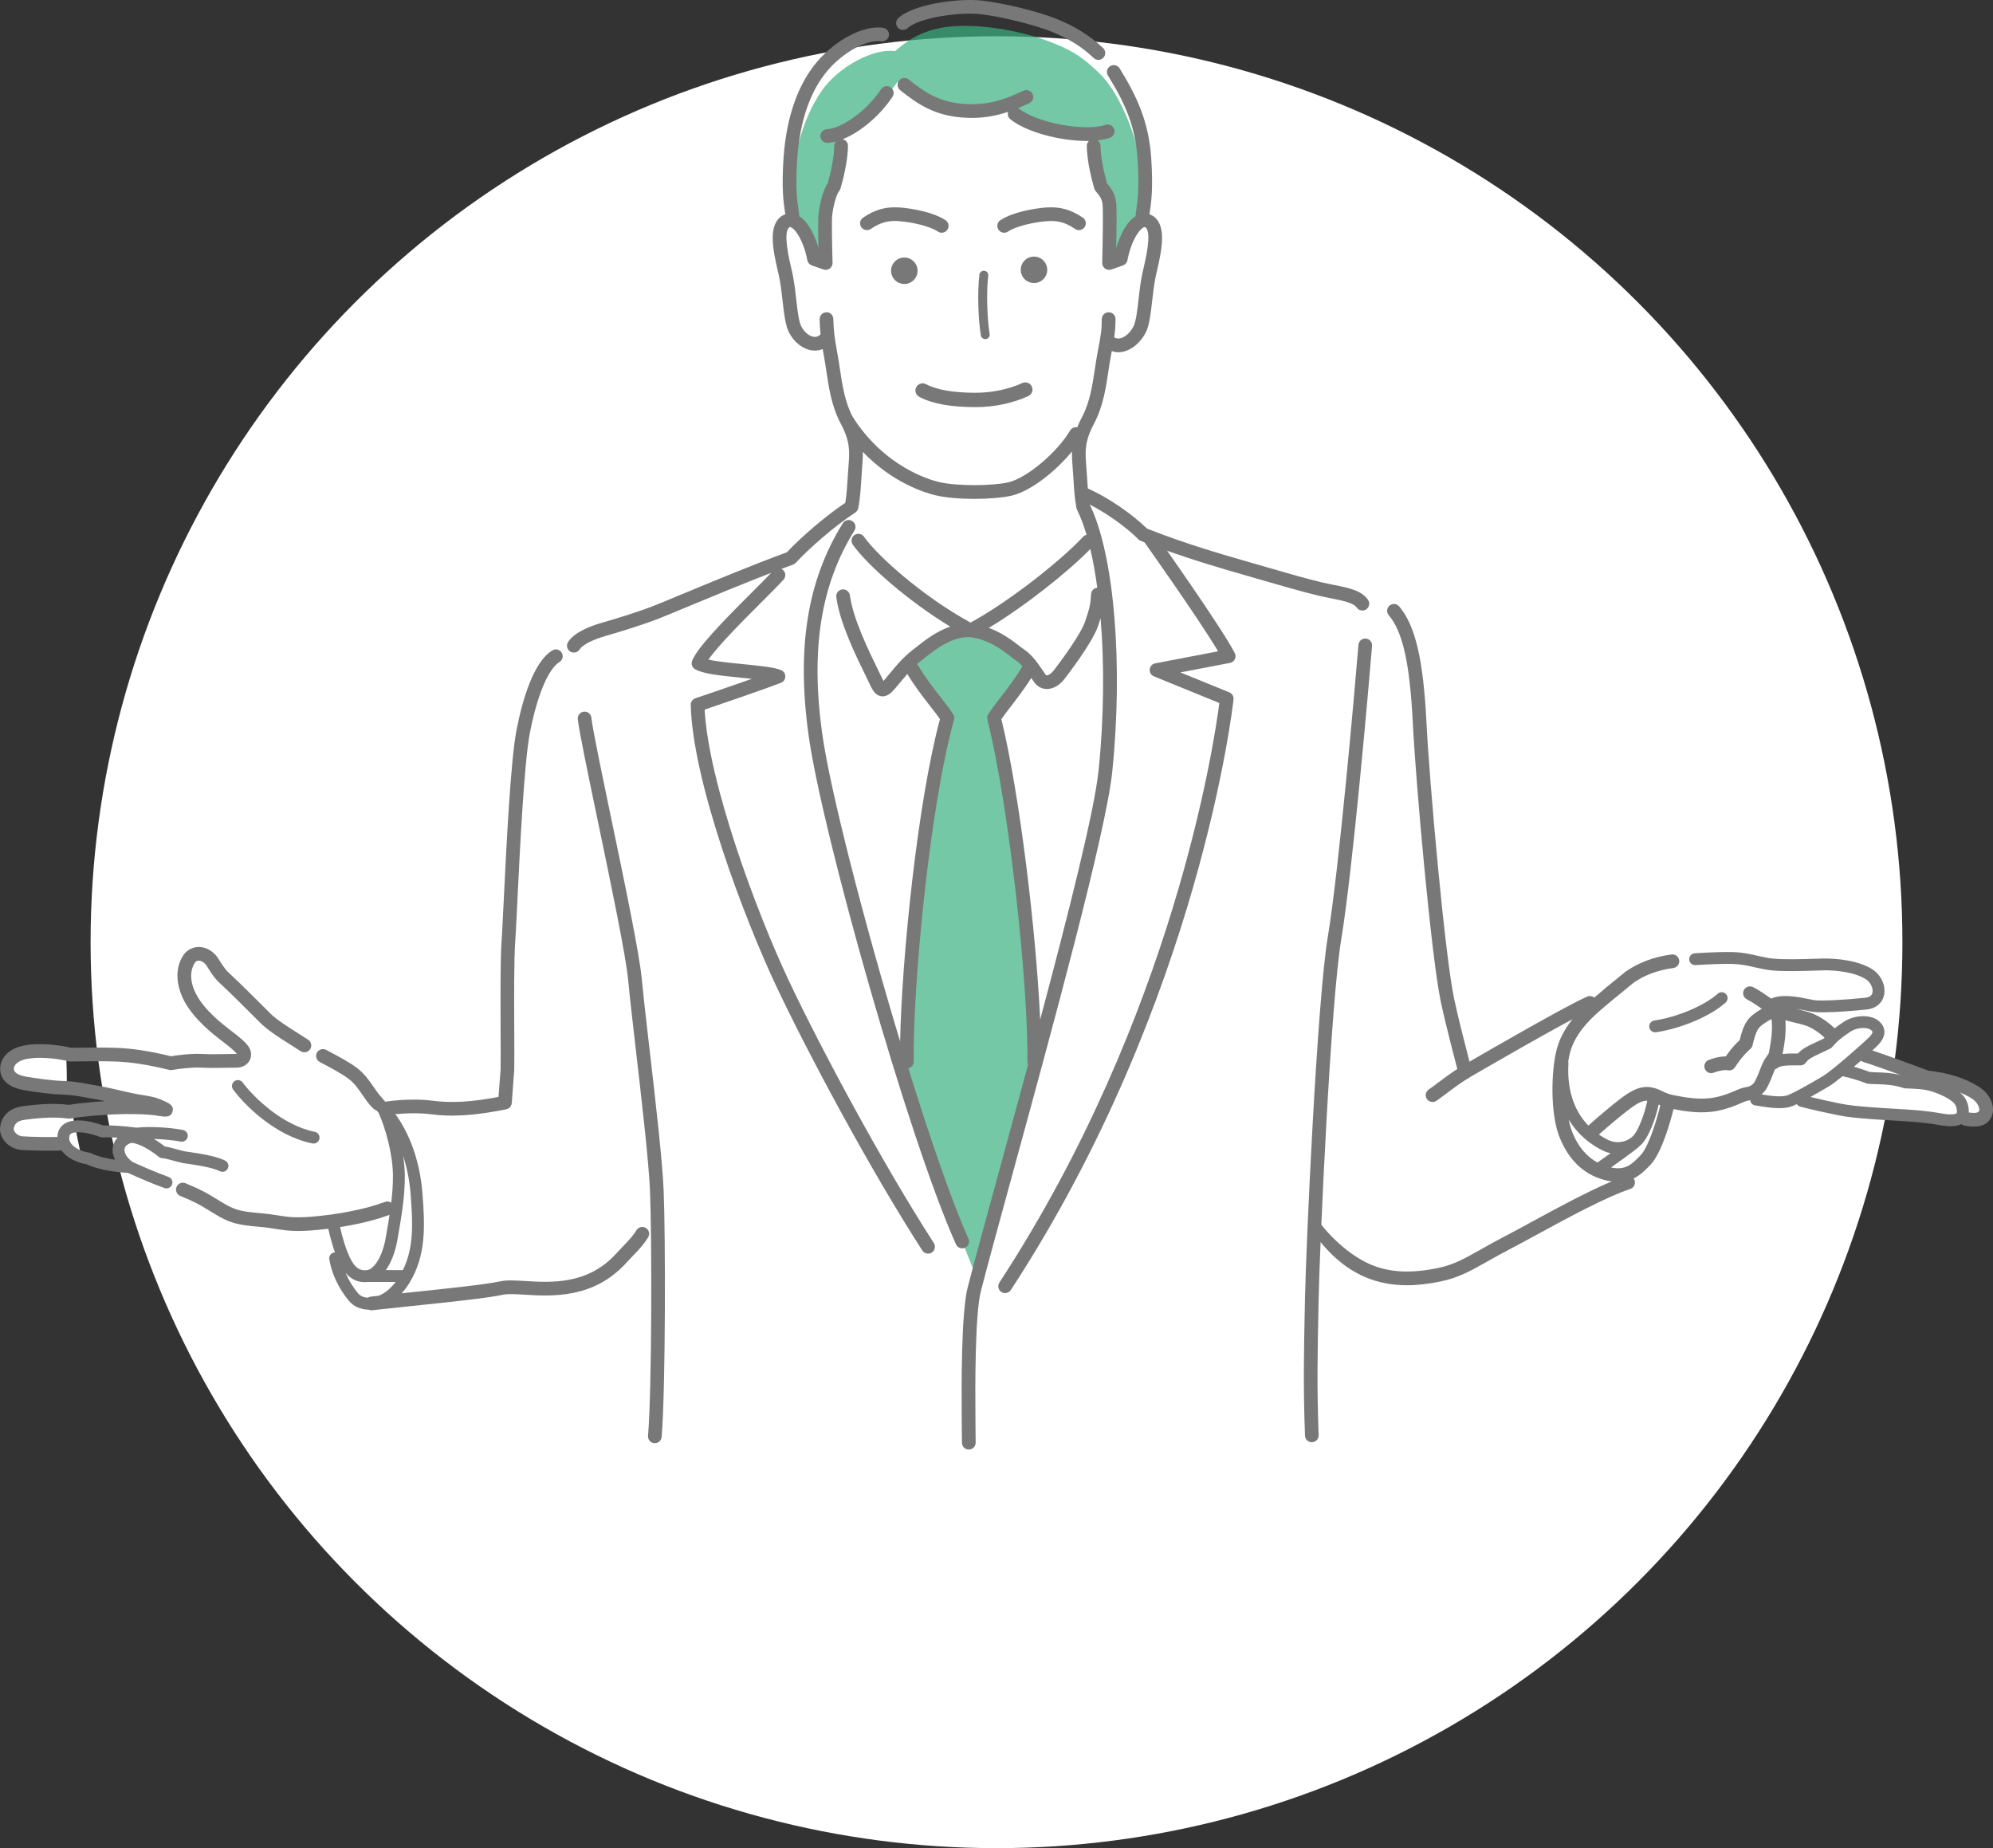 <?xml version="1.0" encoding="UTF-8"?><svg id="_レイヤー_2" xmlns="http://www.w3.org/2000/svg" width="550" height="510" viewBox="0 0 550 510"><rect x="0" y="0" width="550" height="510" fill="#333333" stroke="none"/><defs><style>.cls-1{fill:#3ab180;opacity:.7;}.cls-1,.cls-2,.cls-3{stroke-width:0px;}.cls-4{stroke:#787878;stroke-miterlimit:10;stroke-width:1.018px;}.cls-4,.cls-2{fill:#787878;}.cls-3{fill:#fff;}</style></defs><g id="_中"><circle class="cls-3" cx="275" cy="260" r="250"/><path class="cls-3" d="M510.959,266.833c2.667.5,6.667,1.833,7.167,3.667s1.833,4,.5,5c-1.333,1-6.5,2-8.167,1.667,0,0,.5-10.5.5-10.333Z"/><path class="cls-3" d="M508.625,284c1.5-1.333,3.167-1.833,5.167-2,2-.167,4.5,0,4.333,2.333-.167,2.333-.833,3.667-1.667,4-.833.333-2.833,2.167-2.833,2.167l10.167,3.833s4.667,1.667,7.5,2.5c2.833.833,11.667,2,13.667,4s4.167,4.167,3.167,5.833-3.5,2.5-5.833,2.167c0,0-2.833,1-7.167.167-4.333-.833-11.333-1.667-15.333-1.667s-8.833-.167-8.833-.167l-3.833-1.333s1.667-22.333,1.5-21.833Z"/><path class="cls-3" d="M18.125,290.667c-5.333-.5-7.667-2.5-11.333-.833-3.667,1.667-6.667,2.833-5.667,5s2.5,3.833,6,4.5c3.5.667,8.833,1.167,11.333,1.333,0,0,0-10-.333-10Z"/><path class="cls-3" d="M19.792,306.333l2.667,13s-5.167-2.667-5.667-4c0,0-6.667.5-9.167.167s-5.167-1.5-5.5-3c-.333-1.5.167-4.333,1.5-4.833,1.333-.5,3.333-.833,5.333-1,2-.167,10.667-.5,10.833-.333Z"/><path class="cls-1" d="M219.411,59.917c-2.174-10.308.634-25.138,7.293-34.768,4.739-6.853,14.496-11.936,20.294-11.032,5.164-4.612,10.51-6.782,18.12-6.963,7.61-.181,16.77,1.516,23.556,3.979,6.976,2.532,9.966,4.521,14.677,9.042,4.711,4.521,9.06,14.106,10.691,21.702,1.631,7.595.544,15.191.181,18.627-2.118.983-4.496,5.154-5.277,8.138-.49,1.872-2.038,1.797-2.106.102-.116-2.891-.226-9.822-.408-11.63-.181-1.808-1.246-4.792-2.514-5.697-1.721-3.73-2.718-10.105-2.559-14.603-8.516.723-21.2-2.894-23.193-8.319-9.966,2.713-24.28.181-30.441-5.968-4.162,5.828-10.387,12.138-16.308,14.106,1.178,5.516-.181,11.393-1.268,13.925-2.174,3.436-3.261,7.776-3.261,10.308s-.302,6.323-.408,7.957c-.091,1.402-1.311,1.277-1.631-.045-.634-2.622-2.662-7.776-5.436-8.862Z"/><path class="cls-1" d="M267.45,173.782c-6.795,1.899-11.778,5.245-17.032,9.947,4.892,2.984,9.06,11.845,10.691,14.829-5.617,25.047-10.238,63.567-11.778,96.21,5.617,18.085,10.691,34.542,19.932,57.147,7.973-27.127,12.865-45.754,16.67-59.679,0-33.095-8.607-81.426-11.597-94.04,1.903-3.255,6.614-11.484,10.147-13.383-3.08-5.606-11.053-10.082-17.032-11.032Z"/><path class="cls-2" d="M105.312,302.84c-.774-.811-1.455-1.789-2.164-2.827-1.202-1.761-2.565-3.757-4.761-5.401-2.061-1.542-5.118-3.165-8.074-4.735l-.297-.156c-.921-.487-2.068-.139-2.559.781-.491.92-.141,2.063.782,2.553l.298.158c2.697,1.431,5.754,3.053,7.58,4.42,1.694,1.268,2.767,2.841,3.904,4.506.901,1.319,1.832,2.683,3.076,3.842.22.205.48.327.75.407.204.199.402.41.6.619,1.968,4.324,3.932,11.484,3.994,17.281.027,2.449-.16,4.953-.478,7.593-.492-.324-1.109-.444-1.703-.219-5.136,1.961-13.261,3.579-20.701,4.12-4.38.324-6.344.009-8.834-.382-1.349-.212-2.877-.454-4.968-.632-5.655-.484-7.059-.893-10.732-3.123l-1.248-.762c-2.903-1.776-4.105-2.51-8.592-4.366-.966-.396-2.071.061-2.473,1.024-.399.963.059,2.068,1.025,2.467,4.213,1.741,5.183,2.333,8.063,4.094l1.258.768c4.193,2.549,6.16,3.13,12.376,3.66,1.957.168,3.352.388,4.701.6,1.873.295,3.565.562,6.132.562,1.027,0,2.194-.042,3.569-.142,1.451-.106,3.063-.268,4.753-.479.564,2.421,1.148,4.593,1.85,6.548-.064.001-.124-.02-.189-.011-.894.136-1.51.969-1.375,1.862.589,3.895,2.633,8.216,5.466,11.558,1.28,1.51,3.218,2.348,5.398,2.377.235.104.487.173.756.173.071,0,.143-.005.216-.013,3.145-.356,6.897-.747,10.797-1.154,10.36-1.081,21.073-2.199,25.39-3.136,1.274-.279,3.374-.15,5.807-.003,7.565.454,18.996,1.145,28.019-8.663.905-.982,1.635-1.747,2.254-2.394,1.622-1.697,2.6-2.721,3.875-4.738.558-.882.294-2.047-.59-2.604-.882-.557-2.053-.295-2.61.589-1.073,1.697-1.856,2.515-3.414,4.145-.632.661-1.378,1.442-2.302,2.446-7.804,8.484-17.746,7.884-25.004,7.448-2.712-.164-5.054-.303-6.839.081-4.113.894-15.199,2.05-24.98,3.071-.766.08-1.519.159-2.27.237.786-.864,1.515-1.835,2.165-2.903,4.558-7.494,4.325-15.427,3.545-25.017-.737-9.067-3.909-17.423-8.66-23.077M113.289,329.238c.688,8.462.921,15.098-2.103,21.252h-4.727c1.46-2.018,2.592-4.859,3.194-8.254,1.205-6.799,2.124-12.439,2.064-17.982-.017-1.63-.19-3.43-.467-5.288,1.043,3.196,1.746,6.666,2.039,10.271ZM107.505,335.23c-.31,2.039-.675,4.167-1.078,6.436-.969,5.463-3.37,8.629-5.137,8.835-1.751.196-3.236-.319-4.767-3.53-.991-2.079-1.775-4.504-2.685-8.354,4.643-.731,9.591-1.844,13.667-3.387ZM95.359,351.225c1.45,1.729,3.179,2.585,5.291,2.585.27,0,.549-.023.83-.05h7.712c-1.37,1.784-2.988,3.104-4.666,3.805-.773.084-1.528.168-2.243.249-.298.034-.56.148-.796.299-1.103-.077-2.031-.471-2.646-1.195-1.44-1.699-2.633-3.679-3.484-5.694Z"/><path class="cls-2" d="M46.482,324.762c-3.076-1.073-7.453-3.005-9.895-4.11-1.496-1.072-2.37-2.456-2.227-3.553.118-.912.939-1.392,1.606-1.635.897-.319,3.958.639,7.932,3.812.29.232.651.358,1.023.358.559,0,1.53.271,2.557.557.904.254,1.929.54,3.14.779l.985.145c2.419.351,6.922,1.004,9.066,2.076.809.401,1.793.078,2.198-.731.405-.808.077-1.79-.733-2.194-2.616-1.306-7.276-1.982-10.059-2.387l-.886-.128c-1.018-.203-1.979-.471-2.827-.709-1.047-.292-1.98-.552-2.829-.643-.786-.608-1.86-1.382-3.062-2.104,2.648.07,5.435.356,7.412.731.888.161,1.746-.415,1.915-1.301.169-.886-.414-1.742-1.304-1.911-3.353-.636-8.93-1.065-12.787-.632-3.98-.493-7.064-.696-9.184-.599-1.994-.723-7.234-2.338-10.36-.69-1.137.6-1.895,1.573-2.19,2.81-.084.35-.12.698-.139,1.044-2.866.058-7.202-.015-9.61-.175-.8-.053-1.567-.457-2.052-1.08-.293-.377-.434-.789-.375-1.102.174-.944.67-2.065,2.976-2.373,2.069-.275,7.567-1.006,12.046-.342.214.029.434.026.649-.016,2.389-.477,8.193-.982,12.115-1.153,3.68-.161,8.975-.109,11.909.379,2.004.332,3.589.597,4.113-1.115.51-1.678-.997-2.357-2.326-2.956l-.42-.19c-1.968-.893-3.83-1.183-6.188-1.552l-.551-.086c-.966-.153-2.726-.559-4.589-.99-2.197-.508-4.468-1.032-6.136-1.309-.758-.126-1.525-.268-2.301-.41-2.403-.444-4.888-.904-7.389-.971-3.24-.086-7.375-.68-10.274-1.163-2.389-.398-3.601-1.14-3.601-2.207,0-1.241,1.37-2.285,3.576-2.726,2.871-.575,7.636-.303,11.583.661.147.035.298.054.45.054.604,0,1.408-.013,2.365-.027,2.609-.042,6.177-.096,9.977.026,4.327.139,9.199.898,14.894,2.317.272.07.554.075.829.021,1.548-.308,5.656-.797,7.999-.645,1.875.123,4.811.075,7.172.035.962-.016,1.825-.03,2.469-.03,1.729,0,3.102-.738,3.765-2.025.618-1.199.482-2.673-.358-3.847-1.033-1.442-2.771-2.777-5.002-4.49-2.085-1.6-6.965-5.348-9.311-9.715-2.678-4.99-1.022-8.064-.453-8.886.272-.393.629-.575,1.09-.567.619.014,1.524.418,2.206,1.509,1.741,2.782,2.357,3.622,4.409,5.483,1.836,1.666,7.886,7.705,10.469,10.282,2.045,2.041,5.396,4.15,8.355,6.01.96.605,1.865,1.174,2.637,1.688.869.578,2.045.345,2.625-.524.58-.867.345-2.039-.524-2.619-.797-.53-1.73-1.118-2.72-1.74-2.651-1.667-5.951-3.743-7.696-5.485-2.603-2.598-8.697-8.68-10.6-10.407-1.663-1.511-2.084-2.036-3.746-4.691-1.257-2.006-3.248-3.234-5.326-3.283-1.753.016-3.295.759-4.291,2.192-2.348,3.387-2.263,8.179.228,12.821,2.729,5.083,8.062,9.177,10.369,10.948,1.838,1.413,3.313,2.545,4.1,3.555-.063.008-.139.013-.228.013-.661,0-1.546.016-2.533.032-2.291.038-5.141.086-6.855-.027-2.626-.18-6.653.294-8.564.629-5.789-1.421-10.794-2.185-15.288-2.328-3.891-.126-7.662-.067-10.159-.029-.821.013-1.525.024-2.084.027-3.739-.882-9.141-1.413-12.996-.642-4.879.974-6.617,3.96-6.617,6.43,0,1.795.878,4.953,6.762,5.934,3.017.502,7.339,1.119,10.795,1.21,2.206.059,4.542.492,6.802.91.797.147,1.587.292,2.368.423.653.109,1.44.265,2.285.445-3.571.227-7.746.623-10.006,1.035-4.936-.664-10.611.093-12.777.38-3.433.458-5.634,2.386-6.197,5.428-.256,1.376.148,2.874,1.108,4.107,1.137,1.461,2.928,2.408,4.789,2.531,1.952.129,5.013.208,7.685.208,1.006,0,1.958-.011,2.774-.035.174-.005.329-.064.488-.112,1.381,1.947,4.019,3.416,6.967,3.878,3.988,1.828,8.992,2.213,11.447,2.398,2.513,1.137,6.918,3.075,10.067,4.176.179.062.362.091.541.091.677,0,1.31-.422,1.546-1.096.299-.853-.151-1.785-1.006-2.084ZM24.585,318.073c-2.138-.291-4.157-1.337-5.026-2.603-.438-.639-.569-1.297-.398-2.012.077-.319.232-.516.536-.677,1.311-.69,4.674-.283,7.992.979.218.083.45.11.689.104,1.018-.065,2.392-.036,4.051.078-.718.76-1.181,1.689-1.317,2.736-.145,1.115.091,2.255.637,3.341-2.165-.305-4.636-.825-6.678-1.8-.154-.074-.318-.121-.486-.145Z"/><path class="cls-2" d="M66.966,298.71c-.539-.726-1.566-.88-2.292-.34-.727.538-.88,1.562-.342,2.288,3.4,4.58,11.836,12.866,21.893,14.873.109.022.217.032.323.032.765,0,1.45-.536,1.605-1.314.178-.886-.397-1.747-1.285-1.924-9.099-1.816-16.998-9.699-19.903-13.615Z"/><path class="cls-2" d="M320.244,151.312c8.939,3.266,17.305,5.679,23.168,7.362l4.908,1.418c5.451,1.581,11.087,3.218,15.49,4.265,1.268.3,2.494.546,3.65.778,3.234.647,6.028,1.206,6.962,2.536.368.525.954.806,1.551.806.375,0,.754-.112,1.084-.342.856-.599,1.064-1.776.465-2.63-1.805-2.571-5.286-3.269-9.318-4.075-1.115-.222-2.296-.458-3.517-.749-4.313-1.025-9.904-2.647-15.31-4.217l-4.917-1.419c-6.896-1.98-17.278-4.961-27.908-9.169-4.296-4.2-10.887-8.661-16.348-11.09-.063-.811-.119-1.637-.175-2.534-.064-1.014-.131-2.1-.226-3.315l-.028-.367c-.312-4.01-.518-6.657,2.177-11.738,2.474-4.663,3.252-9.865,3.938-14.454.204-1.362.401-2.683.635-3.928l.042-.222c.091-.485.17-.909.25-1.335.58.184,1.175.302,1.79.302.387,0,.779-.038,1.175-.112,2.499-.469,4.948-2.499,6.392-5.295,1.012-1.963,1.377-5.148,1.799-8.838.278-2.437.567-4.957,1.057-7.084l.202-.872c1.487-6.346,2.565-12.27-.532-15.012-.456-.404-.959-.663-1.479-.847.032-.229.061-.449.098-.696.382-2.577.959-6.472.368-15.02-.678-9.817-3.973-16.918-8.712-24.558-.55-.888-1.715-1.161-2.605-.613-.889.549-1.163,1.713-.613,2.6,4.569,7.368,7.527,13.757,8.153,22.83.563,8.141.043,11.647-.336,14.208-.067.454-.13.873-.18,1.279-.02.16.016.309.035.462-2.541,1.562-4.351,5.26-5.386,8.86.084-4.476.17-11.055-.015-12.535-.302-2.408-1.19-3.737-2.512-5.345-1.154-4.109-1.749-7.521-1.818-10.421-.015-.614-.34-1.126-.802-1.46,1.249-.139,2.401-.361,3.387-.695.989-.337,1.518-1.41,1.181-2.397-.337-.987-1.413-1.517-2.401-1.18-5.66,1.932-19.048-.594-23.872-4.492-.077-.063-.17-.084-.253-.132,1.053-.434,2.089-.893,3.116-1.369.948-.439,1.36-1.562.921-2.507-.438-.945-1.563-1.362-2.513-.92-5.057,2.338-9.82,4.224-16.893,3.604-6.086-.533-9.894-2.766-14.792-6.7-.813-.653-2.006-.525-2.661.286-.655.813-.526,2.002.288,2.656,5.351,4.299,9.821,6.908,16.834,7.521,1.038.091,2.033.134,2.992.134,3.808,0,7.019-.683,9.979-1.682-.233.721-.026,1.539.599,2.045,4.415,3.567,13.739,5.998,21.06,5.998.219,0,.426-.014.642-.018-.372.354-.608.846-.595,1.4.079,3.313.757,7.157,2.071,11.748.072.252.197.489.366.69,1.245,1.49,1.733,2.196,1.922,3.706.177,1.416.031,10.635-.102,16.114-.015.621.277,1.209.779,1.574.504.366,1.156.46,1.74.254l3.214-1.127c.636-.224,1.106-.768,1.232-1.429,1.053-5.515,3.368-8.704,4.601-9.124.137-.049.223-.077.451.126,1.666,1.474-.01,8.631-.642,11.326l-.206.885c-.538,2.335-.838,4.961-1.129,7.502-.348,3.042-.708,6.189-1.403,7.535-.907,1.758-2.37,3.06-3.726,3.313-.567.105-1.097.012-1.606-.277.263-1.756.364-3.11.364-5.036,0-1.043-.847-1.889-1.892-1.889-1.045,0-1.892.846-1.892,1.889,0,3.034-.233,4.27-1.21,9.474l-.042.222c-.242,1.29-.447,2.655-.658,4.065-.673,4.501-1.369,9.155-3.541,13.247-.544,1.026-.957,1.954-1.318,2.846-.764-.143-1.569.176-1.982.886-3.518,6.022-11.925,13.099-16.972,14.288-4.181.987-14.095,1.143-19.27-.086-2.439-.579-15.028-4.172-23.765-17.993-2.147-4.08-2.843-8.713-3.514-13.193-.211-1.409-.415-2.772-.657-4.061-.973-5.175-1.07-6.991-1.158-9.757-.033-1.041-.917-1.923-1.951-1.827-1.045.034-1.865.905-1.831,1.948.045,1.422.095,2.64.258,4.171-.564.535-1.178.759-1.885.658-1.277-.182-2.626-1.317-3.437-2.89-.696-1.348-1.056-4.495-1.405-7.539-.29-2.539-.59-5.164-1.127-7.499l-.205-.88c-.632-2.696-2.311-9.856-.645-11.331.229-.203.312-.176.452-.126,1.233.42,3.548,3.609,4.601,9.124.126.661.596,1.206,1.232,1.429l3.214,1.127c.585.204,1.241.11,1.745-.259.503-.367.793-.958.773-1.581-.132-4.335-.277-11.738-.1-13.148.366-2.924,1.193-5.787,1.921-6.66.169-.201.294-.436.366-.69,1.315-4.591,1.992-8.433,2.071-11.748.022-.912-.623-1.654-1.481-1.85,4.823-1.918,10.195-6.376,13.761-11.716.58-.869.345-2.041-.525-2.619-.869-.581-2.044-.345-2.624.524-4.375,6.55-11.167,10.833-14.951,11.042-1.044.057-1.842.948-1.785,1.991.056,1.006.891,1.784,1.888,1.784.035,0,.071-.002.106-.003.727-.04,1.491-.173,2.279-.381-.26.315-.443.699-.453,1.138-.069,2.911-.668,6.336-1.83,10.462-1.649,2.344-2.325,6.868-2.499,8.256-.17,1.362-.112,5.98-.036,9.512-1.039-3.579-2.841-7.238-5.366-8.791.019-.153.055-.302.035-.461-.05-.404-.113-.824-.18-1.277-.379-2.561-.898-6.068-.336-14.21.707-10.226,3.587-18.584,8.328-24.165,4.343-5.113,10.856-8.685,14.822-8.107,1.042.145,1.994-.57,2.141-1.603.147-1.032-.571-1.988-1.606-2.137-5.293-.759-12.971,3.199-18.244,9.404-5.267,6.2-8.454,15.312-9.217,26.349-.59,8.548-.014,12.444.368,15.021.037.246.066.466.098.694-.52.184-1.024.443-1.48.847-3.097,2.743-2.017,8.669-.529,15.018l.201.864c.49,2.127.778,4.647,1.056,7.082.422,3.69.787,6.879,1.8,8.84,1.375,2.667,3.775,4.543,6.263,4.901.294.042.586.062.874.062.74,0,1.452-.157,2.13-.424.112.652.235,1.345.381,2.125.234,1.244.43,2.561.634,3.922.687,4.592,1.465,9.797,3.94,14.461,2.694,5.08,2.488,7.727,2.177,11.735l-.029.371c-.094,1.217-.162,2.303-.226,3.318-.147,2.35-.279,4.276-.64,6.501-5.646,3.771-12.418,9.696-16.119,13.646-9.425,3.459-21.214,8.359-29.055,11.62-3.794,1.576-6.792,2.823-8.251,3.379-4.173,1.594-10.317,3.476-13.429,4.355-3.465.979-7.951,2.715-9.651,5.428-.554.885-.285,2.05.602,2.603.312.195.658.287,1.002.287.63,0,1.247-.315,1.606-.888.791-1.263,3.654-2.718,7.471-3.796,3.177-.896,9.461-2.823,13.751-4.46,1.51-.576,4.531-1.832,8.354-3.422,6.301-2.619,15.16-6.301,23.258-9.428-1.271,1.36-3.15,3.243-5.325,5.414-8.139,8.13-14.996,15.159-16.469,18.835-.342.853-.019,1.828.765,2.309,2.031,1.247,6.484,1.763,13.044,2.406.883.086,1.795.176,2.689.27-5.804,2.05-13.032,4.517-15.594,5.37-.789.262-1.314,1.008-1.294,1.838.526,21.249,14.787,58.947,23.653,77.718,8.972,18.993,26.129,50.971,40.257,72.828.362.561.97.866,1.592.866.351,0,.707-.097,1.024-.302.878-.565,1.131-1.734.565-2.611-14.04-21.722-31.095-53.51-40.013-72.39-9.164-19.402-22.19-54.939-23.239-74.815,5.031-1.697,16.876-5.772,21.054-7.395.717-.278,1.193-.961,1.206-1.728.013-.766-.44-1.466-1.147-1.768-1.886-.806-5.823-1.193-10.382-1.64-3.183-.313-7.254-.712-9.678-1.27,2.739-3.96,9.76-10.973,14.645-15.852,2.571-2.568,4.792-4.786,6.08-6.223.697-.778.63-1.972-.149-2.667-.139-.125-.303-.196-.464-.272,1.108-.419,2.198-.825,3.251-1.21.284-.104.54-.275.745-.498,3.605-3.925,10.731-10.18,16.413-13.851.029-.018.043-.048.07-.068.13-.093.237-.207.34-.331.049-.059.108-.109.149-.173.083-.13.133-.278.183-.429.025-.074.066-.141.081-.218.002-.01.009-.018.01-.028.509-2.793.651-5.07.816-7.706.062-.998.129-2.066.221-3.262l.029-.369c.112-1.445.205-2.79.175-4.163,8.183,8.512,17.07,11.263,20.082,11.98,2.881.683,6.836.984,10.679.984,4.03,0,7.936-.33,10.338-.897,5.322-1.255,12.21-6.793,16.623-12.184-.039,1.416.058,2.797.174,4.284l.029.366c.092,1.194.158,2.263.221,3.259.165,2.638.307,4.915.817,7.709.02.111.077.204.115.306.024.066.022.135.054.2.963,1.922,1.835,4.242,2.616,6.884-.346.085-.678.234-.938.514-6.182,6.657-20.555,17.993-31.075,23.7-13.351-7.282-25.795-18.536-29.413-23.694-.599-.854-1.78-1.059-2.636-.465-.856.599-1.064,1.776-.465,2.63,3.982,5.677,15.375,15.64,26.906,22.647-3.834,1.296-6.988,3.77-9.325,5.609l-1.006.787c-2.62,2.01-4.571,4.379-6.292,6.467-.564.685-1.097,1.333-1.614,1.913-.073.081-.139.155-.201.22-.266-.503-.566-1.15-.745-1.538-.237-.511-.58-1.212-.997-2.062-2.17-4.43-6.685-13.645-7.51-20.026-.134-1.035-1.078-1.771-2.119-1.632-1.036.134-1.768,1.08-1.634,2.114.905,6.999,5.432,16.238,7.864,21.203.402.819.733,1.495.96,1.986,1.009,2.18,1.805,3.903,3.575,4.165.139.021.276.03.41.03,1.297,0,2.315-.929,3.226-1.951.547-.615,1.112-1.3,1.708-2.023.585-.709,1.212-1.453,1.866-2.197,1.874,3.179,4.271,6.269,6.224,8.77,1.095,1.404,2.069,2.651,2.772,3.676-6.208,23.121-10.522,65.934-10.996,88.944-9.955-32.974-19.351-69.456-21.502-84.947-3.232-23.269-.402-41.078,8.908-56.047.551-.886.278-2.05-.61-2.601-.887-.548-2.054-.279-2.606.608-9.801,15.761-12.801,34.367-9.44,58.557,3.721,26.788,27.443,110.978,40.669,140.425.314.701,1.005,1.116,1.727,1.116.259,0,.522-.053.774-.166.954-.426,1.38-1.544.952-2.496-4.593-10.225-10.607-27.67-16.602-47.034.848-.196,1.488-.923,1.477-1.827-.241-20.904,4.324-69.735,11.123-94.353.14-.506.062-1.049-.215-1.495-.809-1.306-2.03-2.87-3.444-4.68-2.069-2.649-4.414-5.653-6.184-8.746-.094-.163-.227-.284-.357-.408.373-.331.741-.666,1.142-.973l1.041-.813c3.149-2.475,7.441-5.852,12.378-5.675,5.065.562,8.809,3.446,11.286,5.354.63.485,1.177.904,1.637,1.209.56.373,1.098.88,1.611,1.45-1.767,3.056-4.045,6.017-6.062,8.632-1.388,1.8-2.587,3.355-3.389,4.65-.269.431-.35.955-.228,1.448,6.137,24.689,11.291,73.355,11.048,94.4-.003.293.073.563.189.812-2.697,9.978-5.391,19.822-7.874,28.894-3.707,13.546-6.908,25.246-8.822,32.674-1.782,6.919-1.695,27.758-1.625,35.304.014,1.426.026,2.794.026,4.083,0,1.17.014,2.312.038,3.422.022,1.028.866,1.848,1.891,1.848.014,0,.028,0,.042-.002,1.045-.022,1.873-.886,1.85-1.929-.024-1.081-.038-2.197-.038-3.339,0-1.3-.013-2.681-.026-4.118-.068-7.326-.153-27.889,1.506-34.33,1.906-7.4,5.105-19.087,8.807-32.617,10.847-39.633,25.701-93.911,27.432-110.609,3.086-29.782.546-60.015-6.173-73.762-.004-.02-.006-.039-.009-.059,4.72,2.427,9.938,6.122,13.411,9.589.182.182.398.324.637.42.706.281,1.406.542,2.11.813-.005.004-.011.004-.016.008M281.225,178.183c-1.872-1.443-4.658-3.559-8.34-4.922,9.943-5.977,21.937-15.509,28.004-21.761.761,3.226,1.404,6.817,1.926,10.68-.901.093-1.629.781-1.696,1.709-.238,3.325-.432,3.904-1.692,7.678-1.134,3.395-6.606,10.844-8.619,13.428-.733.941-1.477,1.359-1.896,1.359-.079.011-.214.011-.422-.279-.23-.321-.475-.683-.738-1.071-1.236-1.822-2.929-4.315-5.104-5.761-.4-.267-.874-.634-1.423-1.057ZM303.163,212.667c-1.147,11.069-8.274,39.34-16.11,68.697-1.111-23.908-5.544-61.663-10.703-82.911.699-1.028,1.662-2.277,2.747-3.684,1.708-2.215,3.749-4.895,5.499-7.683.007.011.015.022.022.033.282.417.546.805.792,1.148.839,1.172,2.05,1.833,3.412,1.862,1.819.03,3.551-.992,4.973-2.817.312-.401,7.652-9.852,9.222-14.552.282-.845.51-1.533.708-2.158,1.059,12.794.936,27.604-.563,42.064Z"/><path class="cls-2" d="M361.748,339.149c4.173,6.148,9.126,10.8,15.113,13.316,3.498,1.471,7.226,2.2,11.383,2.2,2.917,0,6.044-.359,9.451-1.075,4.859-1.02,8.2-2.908,12.824-5.519,1.828-1.032,3.899-2.202,6.348-3.473,2.133-1.107,4.713-2.51,7.528-4.043,8.366-4.554,18.777-10.221,25.499-12.458.992-.331,1.527-1.399,1.197-2.389-.063-.19-.175-.346-.287-.499,1.93-.939,3.364-2.431,4.702-3.83,3.227-3.376,5.697-12.754,6.327-15.32,3.196.626,7.665,1.378,12.171.478,2.809-.561,4.792-1.412,6.24-2.033.847-.364,1.578-.679,2.068-.747.241-.034.45-.12.681-.173.077.711.59,1.319,1.331,1.442l.476.08c1.934.324,4.15.696,6.205.696,1.378,0,2.683-.166,3.781-.628.322-.135.685-.302,1.068-.485.216.326.538.584.947.689,4.155,1.067,6.556,1.563,9.596,2.191l.758.158c2.843.589,5.599.803,8.264,1.011l1.49.118c1.25.105,3.033.209,4.961.322,2.758.16,5.885.343,8.047.567,2.893.299,3.94.484,5.049.68l.883.153c.647.107,1.522.214,2.44.214,1.036,0,2.114-.153,2.993-.579.229.183.487.331.794.392.983.196,1.846.284,2.606.284,3.513,0,4.788-1.884,5.211-3.646.426-1.771-.287-5.225-3.999-7.48-3.797-2.307-8.281-3.717-13.702-4.308-2.55-.98-10.915-4.055-15.489-5.579.613-.563,1.113-1.032,1.416-1.335,1.35-1.346,1.975-2.632,1.911-3.927-.055-1.105-.61-2.097-1.65-2.944-2-1.637-6.388-1.854-9.734.422-.973.662-1.722,1.193-2.361,1.683-1.831-1.863-4.675-3.695-6.978-4.421-1.027-.324-2.256-.623-3.445-.912-.052-.012-.103-.025-.154-.038,1.118.167,2.164.37,2.884.514.61.121,1.139.227,1.546.291.647.102,1.604.145,2.744.145,3.558,0,8.905-.418,12.212-.771,2.51-.267,4.261-1.654,4.801-3.805.638-2.537-.638-5.559-3.033-7.184-3.65-2.478-9.892-3.194-14.096-3.082l-1.496.048c-3.958.129-8.882.289-12.048-.04-1.465-.15-2.793-.453-4.199-.774-2.012-.46-4.093-.934-6.753-1.014-2.461-.069-6.418.051-10.582.329-.902.061-1.586.84-1.525,1.741.06.901.825,1.563,1.744,1.523,4.005-.268,7.94-.394,10.267-.322,2.338.069,4.173.487,6.117.931,1.441.329,2.93.669,4.593.841,3.385.346,8.434.187,12.491.054l1.49-.046c4.028-.142,9.346.608,12.155,2.517,1.236.838,1.998,2.491,1.698,3.684-.073.289-.294,1.17-1.97,1.349-5.224.556-12.097.963-14.098.648-.373-.059-.856-.156-1.414-.268-3.103-.621-7.565-1.501-10.437-.134-.155-.108-.306-.212-.468-.324-1.301-.909-2.776-1.937-4.513-2.85-.929-.485-2.07-.131-2.556.792-.487.923-.132,2.065.793,2.552,1.526.802,2.898,1.758,4.107,2.603.012.009.023.016.036.025-.525.305-1.032.639-1.507.956-2.825,1.878-3.642,3.84-4.606,7.702-.749.691-2.039,1.905-3.827,4.479h-.02c-1.341,0-2.948.332-4.669.974-.979.366-1.475,1.455-1.109,2.432.366.977,1.459,1.472,2.435,1.107,1.922-.719,3.276-.822,3.894-.688.769.171,1.563-.15,1.996-.808,1.92-2.925,3.228-4.131,3.93-4.779.162-.148.299-.276.413-.39.246-.244.418-.553.501-.889,1.018-4.188,1.539-4.918,3.161-5.996.514-.342,1.471-.979,2.078-1.236.032.16.063.379.082.672.196,3.128-.262,5.654-.566,7.326-.071.391-.134.741-.181,1.044-.062.407-.18.584-.577,1.137-.411.572-.974,1.357-1.483,2.662-.874,2.245-1.109,2.831-1.839,4.292-.461.918-1.31,1.472-2.525,1.645-.988.14-1.934.546-3.029,1.017-1.366.586-3.066,1.316-5.486,1.798-4.15.827-8.568-.051-11.49-.636-1.378-.275-2.136-.647-2.939-1.039-.868-.425-1.852-.907-3.395-1.139-3.413-.503-6.394,1.763-8.567,3.42-1.943,1.483-6.089,4.947-8.546,7.172-3.214-3.336-6.002-8.713-5.489-17.275.009-.155-.03-.298-.062-.442.148-.92.318-1.761.509-2.472,1.344-5,5.189-8.835,7.964-11.285,2.264-1.999,4.985-4.206,7.172-5.98.993-.806,1.887-1.531,2.476-2.03,2.917-2.049,6.779-3.467,10.876-3.995,1.037-.134,1.768-1.081,1.634-2.116-.134-1.033-1.083-1.764-2.119-1.63-4.696.605-9.16,2.258-12.691,4.746-.702.584-1.583,1.298-2.563,2.093-.791.642-1.661,1.35-2.546,2.076-.007-.001-.014-.012-.02-.007-3.203,2.912-7.719,6.081-8.91,8.228-2.056,2.416-3.976,5.38-4.928,8.92-1.534,5.706-1.954,17.829.843,24.609,2.716,6.584,7.207,10.558,13.348,11.817.334.068.646.107.962.15-6.704,2.8-15.152,7.386-22.198,11.222-2.79,1.519-5.348,2.911-7.461,4.008-2.509,1.301-4.611,2.488-6.465,3.535-4.489,2.536-7.456,4.209-11.741,5.111-7.472,1.566-13.377,1.278-18.585-.912-5.822-2.446-12.444-8.406-16.103-14.493-.41-.681.549.149-.193.269M449.169,306.44c2.007-1.531,3.804-2.792,5.431-2.696-.805,4.045-2.55,8.151-3.746,9.543-1.163,1.356-4.057,2.793-7.262,1.191-.724-.361-1.529-.828-2.359-1.4,2.399-2.144,6.182-5.3,7.936-6.639ZM433.968,312.615c-.448-1.087-.799-2.349-1.068-3.713,2.695,4.528,6.45,7.117,9.226,8.502.793.395,1.574.659,2.337.827-1.288.923-2.523,1.798-3.452,2.456l-.167.119c-2.972-1.603-5.284-4.332-6.875-8.191ZM452.767,318.771c-2.591,2.709-4.25,4.205-8.188,3.397,2.503-1.779,5.785-4.134,7.521-5.521.1-.08.161-.186.237-.283.385-.31.73-.63,1.003-.95,1.67-1.944,3.479-6.377,4.38-10.599.146.068.307.136.468.206-1.079,4.482-3.334,11.567-5.422,13.75ZM514.101,293.008c2.23.695,6.64,2.263,10.467,3.655-2.503-.599-4.697-.694-6.512-.746-.708-.019-1.376-.038-2.006-.089-1.798-.668-3.166-1.106-4.439-1.453.657-.562,1.306-1.124,1.933-1.672.168.125.347.24.558.306ZM498.166,282.959c1.678.529,3.964,2.007,5.353,3.398-.067.076-.132.145-.201.224-.959.473-1.773.851-2.478,1.177-2.072.96-3.428,1.587-4.661,2.956h-.085c-1.538-.008-2.922-.007-4.156.153 0-.003.002-.006.002-.009.042-.276.1-.592.165-.947.335-1.851.842-4.648.618-8.235-.002-.035-.007-.088-.009-.129.736.197,1.495.386,2.25.57,1.18.286,2.295.557,3.201.843ZM493.514,302.161c-1.686.707-4.829.273-7.386-.149.622-.551,1.172-1.18,1.559-1.951.805-1.606,1.075-2.282,1.982-4.61.055-.142.111-.26.167-.383.231-.058.454-.155.648-.318.94-.782,3.002-.776,5.601-.766l.868.002c.516,0,1.002-.243,1.311-.655.892-1.188,1.726-1.574,3.957-2.606.798-.37,1.734-.805,2.856-1.364.195-.097.369-.233.511-.399,1.437-1.673,2.217-2.335,4.903-4.165,2.309-1.57,5.051-1.217,5.813-.594.276.227.445.442.452.578.002.048-.004.503-.955,1.452-1.94,1.937-10.314,9.274-12.683,10.692-3.098,1.856-7.473,4.34-9.604,5.236ZM539.908,307.264c-.306.222-1.635.402-3.525.091l-.847-.147c-1.118-.198-2.273-.404-5.285-.715-2.234-.23-5.401-.415-8.193-.578-1.896-.11-3.65-.212-4.88-.315l-1.508-.121c-2.563-.2-5.213-.406-7.852-.953l-.759-.156c-2.464-.509-4.518-.936-7.434-1.653,2.319-1.284,4.52-2.594,5.178-2.987.825-.494,2.172-1.521,3.701-2.761.025.007.043.025.069.031,1.979.439,3.682.902,6.535,1.971.135.05.276.083.42.096.76.073,1.57.097,2.433.121,2.14.062,4.565.131,7.398,1.073.149.049.304.078.46.083l.526.019c2.181.073,4.653.156,6.685.798,3.081.968,5.805,2.485,6.479,3.606.723,1.201.552,2.309.398,2.499ZM546.211,306.365c-.078.328-.286,1.056-2.917.617.096-1.245-.219-2.646-.974-3.9-.359-.598-.897-1.139-1.503-1.642,1.09.458,2.136.963,3.107,1.552,2.174,1.321,2.358,3.025,2.287,3.372Z"/><path class="cls-2" d="M455.149,283.478c.122.811.821,1.392,1.618,1.392.081,0,.163-.006.246-.017,7.052-1.055,15.13-4.508,19.209-8.208.67-.608.718-1.642.11-2.311-.609-.666-1.644-.717-2.314-.11-3.593,3.261-11.113,6.44-17.491,7.393-.894.134-1.511.968-1.377,1.86Z"/><path class="cls-2" d="M250.502,7.739c2.887-2.739,13.906-4.503,20.034-3.828,6.052.671,15.042,3.012,19.325,4.693,4.79,1.879,8.808,4.366,11.941,7.387.368.353.841.53,1.315.53.495,0,.99-.193,1.361-.576.726-.751.705-1.946-.046-2.672-3.493-3.368-7.93-6.122-13.186-8.185-4.601-1.804-13.852-4.217-20.293-4.929-6.473-.715-19.006.996-23.059,4.843-.758.719-.789,1.913-.069,2.67.722.755,1.92.787,2.675.067Z"/><path class="cls-2" d="M124.768,307.854c-1.999,0-3.895-.121-5.736-.362-5.915-.77-12.218.254-12.281.263-1.026.176-1.997-.522-2.167-1.547-.17-1.024.522-1.992,1.548-2.163.279-.047,6.903-1.129,13.387-.283,5.085.661,10.698.334,18.056-1.067l.574-7.567c.042-1.958.024-5.976.002-10.628-.041-8.876-.091-19.922.27-24.798.136-1.838.327-5.763.569-10.731.71-14.608,1.899-39.058,3.557-47.538,1.61-8.238,4.631-18.733,9.872-21.953.886-.545,2.047-.268,2.592.616.545.884.269,2.042-.617,2.587-3.09,1.898-6.137,9.177-8.149,19.47-1.606,8.214-2.786,32.493-3.491,46.999-.243,4.996-.435,8.942-.574,10.827-.351,4.728-.301,15.693-.26,24.503.021,4.68.04,8.722-.008,10.83l-.687,9.092c-.064.839-.678,1.534-1.504,1.701-5.8,1.174-10.619,1.745-14.952,1.745Z"/><path class="cls-2" d="M180.715,398.26c-.051,0-.103-.002-.155-.006-1.037-.084-1.809-.992-1.725-2.027,1.098-13.419,1.065-55.35.542-67.626-.347-8.137-2.305-25.075-3.879-38.684-.927-8.018-1.728-14.942-2.122-19.274-.618-6.782-4.791-26.789-8.473-44.441-2.732-13.098-5.092-24.409-5.45-27.747-.111-1.032.638-1.959,1.673-2.07,1.032-.112,1.963.637,2.074,1.669.338,3.154,2.793,14.922,5.392,27.382,3.703,17.751,7.899,37.87,8.536,44.868.39,4.287,1.189,11.19,2.113,19.183,1.663,14.381,3.547,30.682,3.9,38.955.526,12.347.556,54.559-.55,68.092-.08.983-.905,1.727-1.876,1.727Z"/><path class="cls-2" d="M362.019,397.987c-1.008,0-1.843-.796-1.882-1.809-.505-13.357-.311-22.83-.065-34.824l.064-3.165c.282-14.098,3.307-81.79,6.306-99.743,3.029-18.14,7.432-68.12,8.445-80.512.085-1.035.995-1.817,2.031-1.721,1.037.084,1.809.992,1.725,2.027-1.016,12.424-5.433,62.555-8.484,80.823-2.971,17.788-5.974,85.158-6.255,99.201l-.064,3.167c-.244,11.933-.438,21.359.063,34.606.039,1.038-.772,1.911-1.812,1.951-.024.001-.048.001-.072.001Z"/><path class="cls-2" d="M277.373,356.836c-.353,0-.71-.098-1.028-.305-.872-.568-1.118-1.733-.549-2.602,48.094-73.619,59.272-148.836,60.699-159.928l-18.056-7.361c-.772-.315-1.245-1.099-1.162-1.927.082-.828.701-1.504,1.52-1.661l17.361-3.324c-5.402-9.072-20.29-30.029-20.454-30.26-.602-.847-.403-2.021.446-2.622.848-.6,2.025-.402,2.627.446.739,1.04,18.142,25.536,21.981,32.926.274.527.282,1.152.022,1.686-.259.534-.756.914-1.34,1.026l-13.701,2.623,13.512,5.508c.775.315,1.248,1.103,1.162,1.935-.085.819-9.117,82.864-61.459,162.986-.361.553-.965.854-1.58.854Z"/><path class="cls-2" d="M404.332,297.714c-.244,0-.488-.047-.72-.142-.544-.224-.952-.69-1.102-1.258-.145-.548-3.567-13.492-4.926-20.007-2.614-12.521-6.864-60.241-7.683-76.596-.834-16.657-2.763-25.334-6.658-29.951-.67-.794-.568-1.981.228-2.65.794-.669,1.984-.568,2.655.228,4.476,5.305,6.66,14.629,7.54,32.185.815,16.264,5.025,63.645,7.608,76.018.993,4.758,3.177,13.279,4.255,17.422,6.668-3.868,26.663-15.396,32.462-17.943.952-.418,2.064.014,2.483.964.419.951-.013,2.061-.966,2.479-6.651,2.921-33.95,18.834-34.224,18.994-.292.171-.621.257-.951.257Z"/><path class="cls-2" d="M395.335,304.103c-.59,0-1.172-.275-1.539-.793-.601-.848-.401-2.022.448-2.622,1.138-.805,2.036-1.481,2.912-2.141,1.67-1.258,3.249-2.446,6.173-4.314.876-.558,2.041-.304,2.603.57.561.875.305,2.038-.572,2.598-2.801,1.789-4.323,2.935-5.935,4.149-.903.68-1.829,1.376-3.003,2.207-.331.234-.711.346-1.088.346Z"/><path class="cls-2" d="M285.347,70.807c-2.02,0-3.657,1.634-3.657,3.65,0,2.016,1.637,3.65,3.657,3.65,2.019,0,3.657-1.634,3.657-3.65,0-2.016-1.637-3.65-3.657-3.65Z"/><path class="cls-2" d="M249.562,71.068c-2.02,0-3.657,1.634-3.657,3.65,0,2.016,1.637,3.65,3.657,3.65,2.02,0,3.657-1.634,3.657-3.65,0-2.016-1.637-3.65-3.657-3.65Z"/><path class="cls-2" d="M271.65,74.716c-.666-.076-1.285.398-1.366,1.07-.558,4.597-.382,11.963.398,16.768.097.602.619,1.03,1.211,1.03.066,0,.131-.005.198-.016.67-.109,1.125-.739,1.016-1.407-.738-4.537-.91-11.75-.385-16.08.082-.673-.398-1.284-1.072-1.365Z"/><path class="cls-2" d="M296.689,63.178c.864.587,2.04.366,2.629-.496.589-.862.366-2.037-.498-2.624-3.305-2.25-6.341-3.082-10.155-2.8-3.069.232-9.176,1.23-12.596,3.506-.87.579-1.104,1.751-.525,2.619.365.546.965.842,1.576.842.362,0,.726-.103,1.048-.318,2.302-1.532,7.166-2.61,10.782-2.881,2.957-.223,5.131.379,7.739,2.153Z"/><path class="cls-2" d="M248.334,57.257c-3.802-.283-6.848.55-10.155,2.8-.863.588-1.086,1.762-.497,2.624.587.86,1.765,1.083,2.629.496,2.607-1.773,4.776-2.374,7.739-2.153,3.615.272,8.479,1.349,10.781,2.881.322.215.686.318,1.048.318.611,0,1.211-.295,1.576-.842.579-.868.346-2.04-.525-2.619-3.419-2.276-9.527-3.274-12.595-3.506Z"/><path class="cls-4" d="M255.301,106.461c-.718-.381-1.613-.109-1.995.608-.382.718-.109,1.609.61,1.99,3.521,1.871,8.553,2.779,15.386,2.779,4.968,0,10.169-1.095,14.271-3.005.738-.343,1.056-1.219.712-1.955-.344-.737-1.219-1.056-1.96-.711-3.67,1.709-8.539,2.729-13.023,2.729-6.249,0-10.96-.819-14.001-2.434Z"/></g></svg>